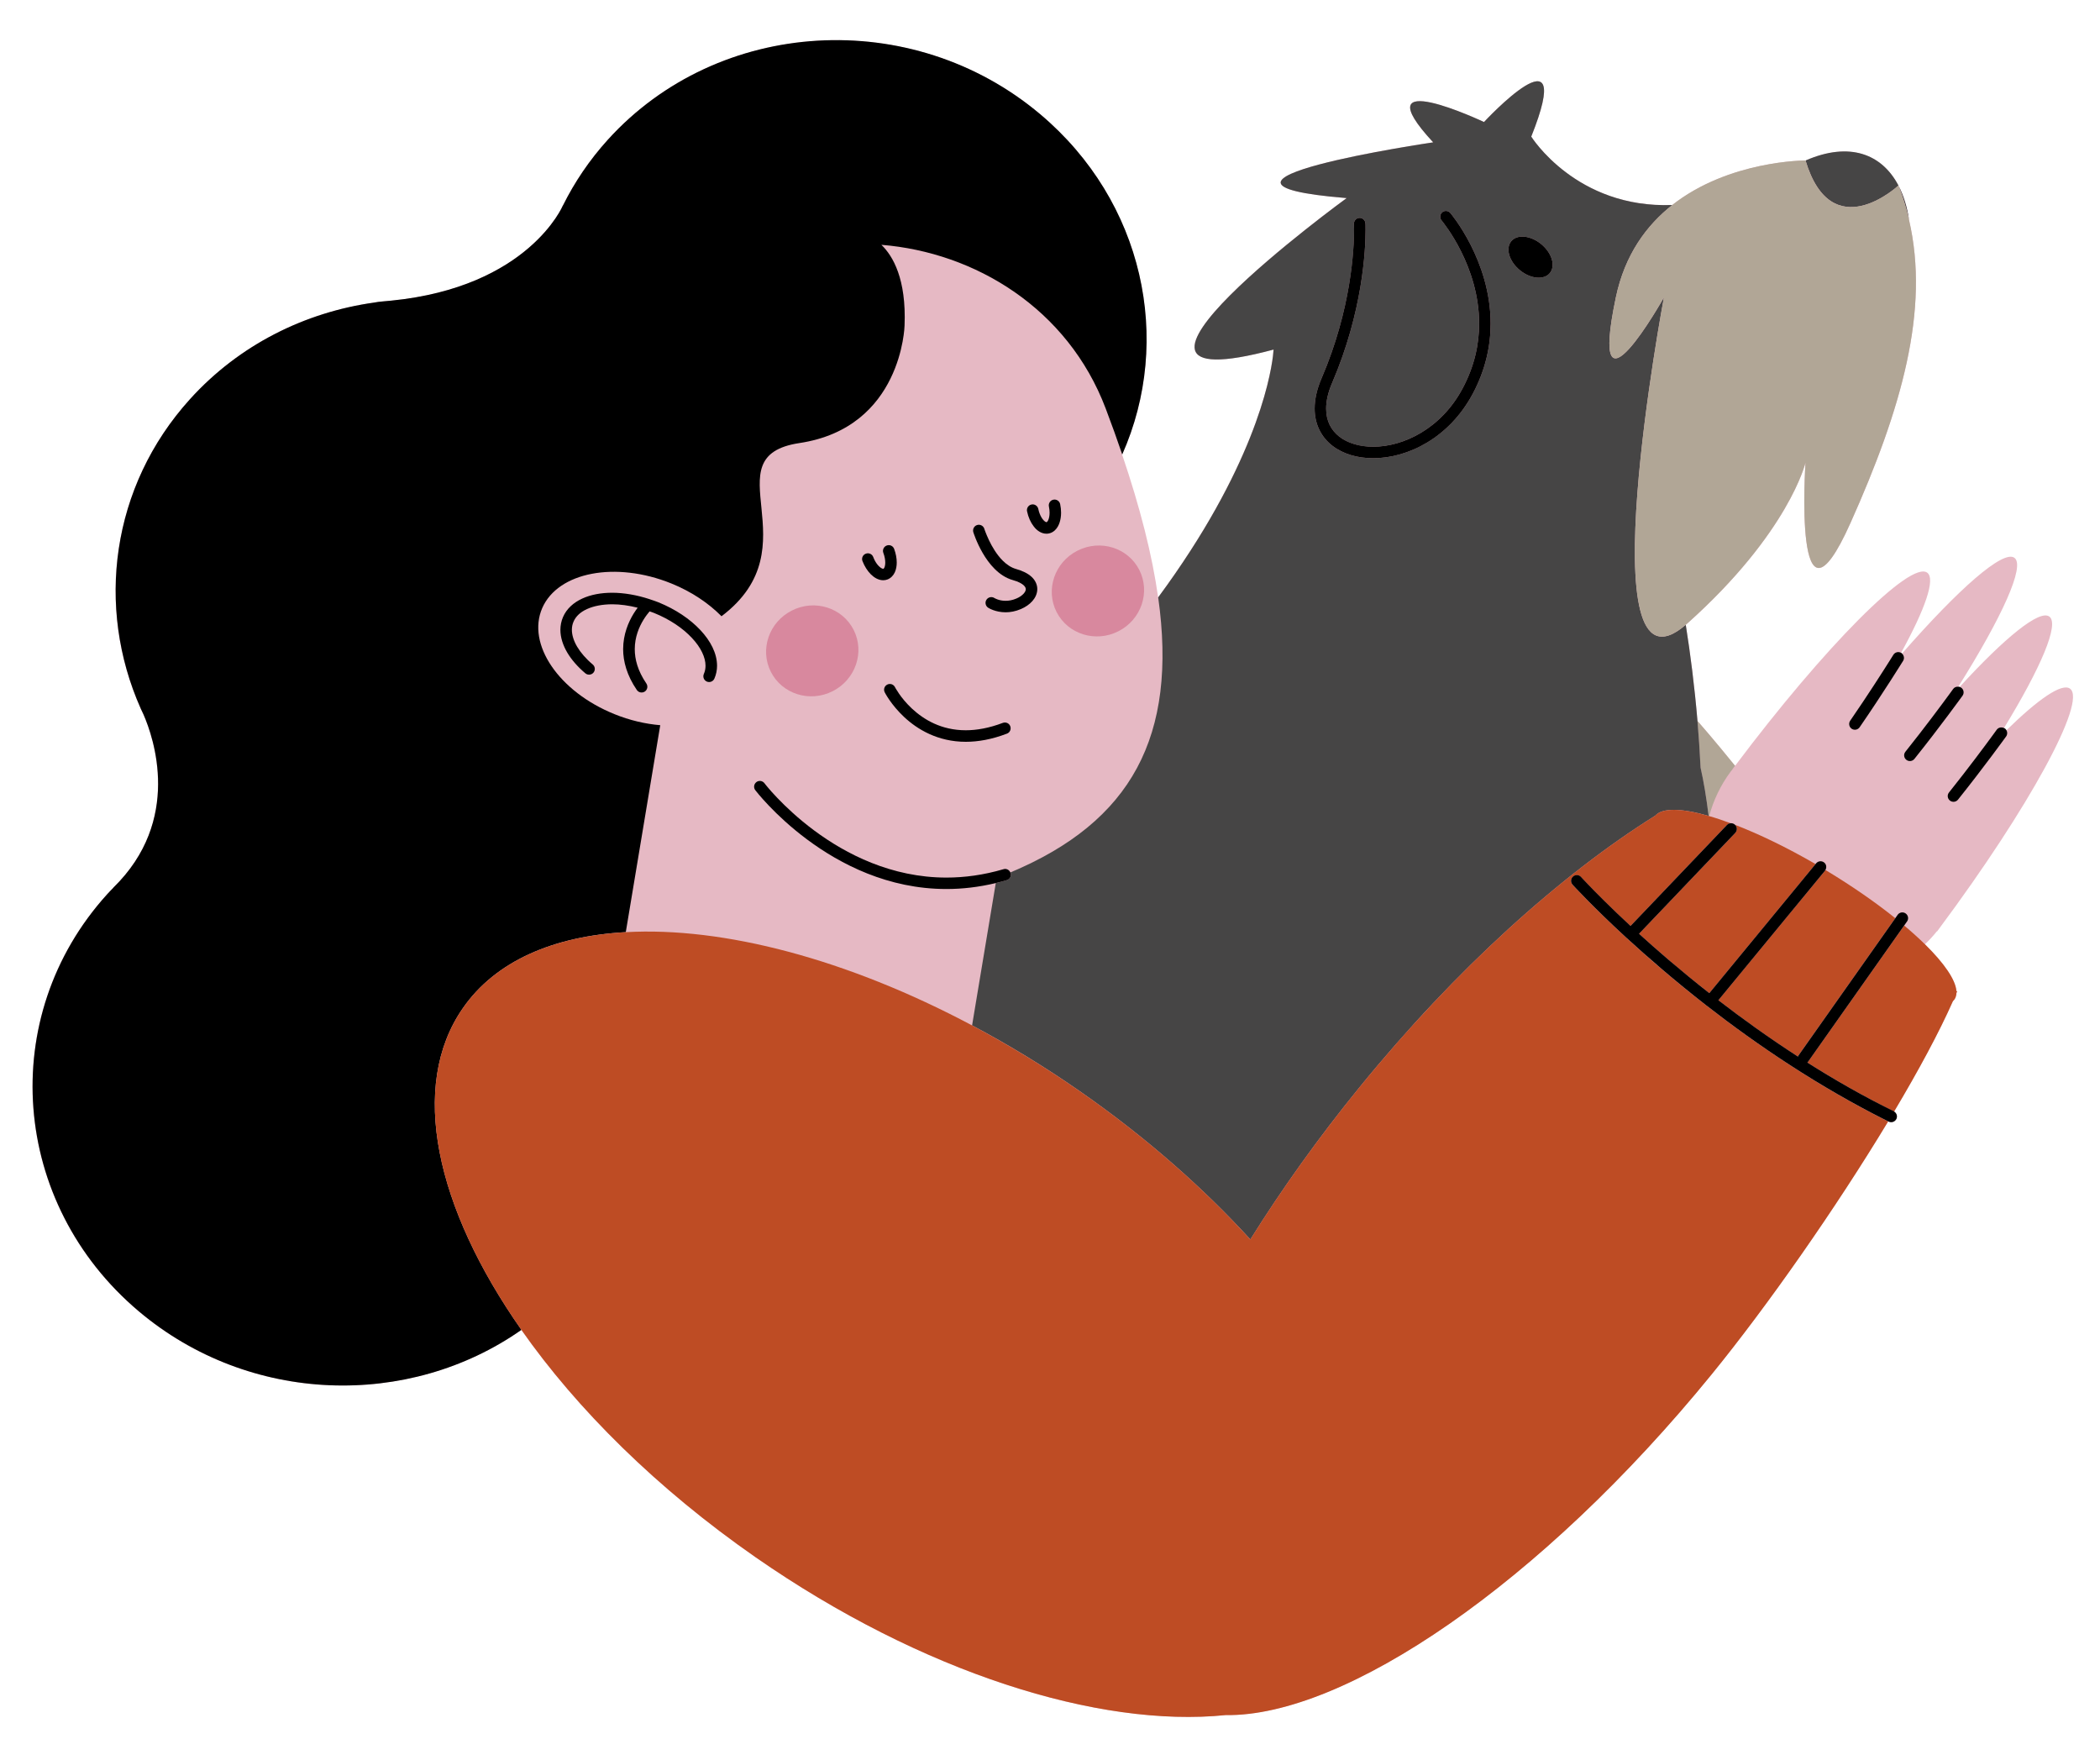 <?xml version="1.0" encoding="utf-8"?>
<!-- Generator: Adobe Illustrator 24.3.0, SVG Export Plug-In . SVG Version: 6.00 Build 0)  -->
<svg version="1.1" xmlns="http://www.w3.org/2000/svg" xmlns:xlink="http://www.w3.org/1999/xlink" x="0px" y="0px"
	 viewBox="0 0 435.11 360.19" style="enable-background:new 0 0 435.11 360.19;" xml:space="preserve">
<style type="text/css">
	.st0{fill:#FFFFFF;}
	.st1{fill:#DB8632;}
	.st2{clip-path:url(#SVGID_2_);fill:#DB8632;}
	.st3{fill:#AE2C3B;}
	.st4{fill:#1E1412;}
	.st5{clip-path:url(#SVGID_4_);fill:#F4DECE;}
	.st6{clip-path:url(#SVGID_4_);}
	.st7{fill:#D8D8D8;}
	.st8{clip-path:url(#SVGID_6_);fill:#F4DECE;}
	.st9{clip-path:url(#SVGID_6_);}
	.st10{clip-path:url(#SVGID_8_);fill:#F4DECE;}
	.st11{clip-path:url(#SVGID_8_);}
	.st12{fill:#F4DECE;}
	.st13{clip-path:url(#SVGID_10_);}
	.st14{fill:#D1B4A0;}
	.st15{fill:none;stroke:#1E1412;stroke-miterlimit:10;}
	.st16{fill:#6C3123;}
	.st17{clip-path:url(#SVGID_12_);fill:#6C3123;}
	.st18{clip-path:url(#SVGID_12_);fill:#1E1412;}
	.st19{clip-path:url(#SVGID_14_);fill:#F4DECE;}
	.st20{clip-path:url(#SVGID_14_);}
	.st21{clip-path:url(#SVGID_16_);fill:#F4DECE;}
	.st22{clip-path:url(#SVGID_16_);}
	.st23{clip-path:url(#SVGID_18_);fill:#F4DECE;}
	.st24{clip-path:url(#SVGID_18_);}
	.st25{clip-path:url(#SVGID_20_);}
	.st26{fill:#6A6868;}
	.st27{clip-path:url(#SVGID_22_);fill:#6C3123;}
	.st28{clip-path:url(#SVGID_22_);fill:#1E1412;}
	.st29{clip-path:url(#SVGID_24_);fill:#F4DECE;}
	.st30{clip-path:url(#SVGID_24_);}
	.st31{clip-path:url(#SVGID_26_);fill:#F4DECE;}
	.st32{clip-path:url(#SVGID_26_);}
	.st33{clip-path:url(#SVGID_28_);fill:#F4DECE;}
	.st34{clip-path:url(#SVGID_28_);}
	.st35{clip-path:url(#SVGID_30_);}
	.st36{clip-path:url(#SVGID_32_);fill:#568567;}
	.st37{clip-path:url(#SVGID_32_);}
	.st38{fill:none;stroke:#2A0E0E;stroke-width:0.718;stroke-miterlimit:10;}
	.st39{fill:none;stroke:#2A0E0E;stroke-width:0.718;stroke-miterlimit:10;stroke-dasharray:4.752,4.752;}
	.st40{fill:#F4BF98;}
	.st41{fill:#EA8C3F;}
	.st42{fill:#F9A55A;}
	.st43{fill:#FFE3C5;}
	.st44{fill:#683838;}
	.st45{fill:#B2344C;}
	.st46{fill:#F29E38;}
	.st47{fill:#FFCA45;}
	.st48{fill:#FFEA80;}
	.st49{fill:#E06332;}
	.st50{fill:#CC512B;}
	.st51{fill:#665252;}
	.st52{fill:#7C6666;}
	.st53{fill:#AF9797;}
	.st54{fill:#564141;}
	.st55{fill:#E06161;}
	.st56{fill:#BA4F4F;}
	.st57{fill:#5B4545;}
	.st58{fill:#CCB2A2;}
	.st59{fill:#725E5E;}
	.st60{fill:#8C7474;}
	.st61{fill:#3D2E2E;}
	.st62{fill:#EAD5BE;}
	.st63{fill:#D85D5D;}
	.st64{fill:#EF7878;}
	.st65{fill:#BF4141;}
	.st66{fill:#E6B9C4;}
	.st67{fill:none;}
	.st68{fill:#B1A696;}
	.st69{fill:#464545;}
	.st70{fill:#D8889E;}
	.st71{fill:#BE4C24;}
</style>
<g id="BACKGROUND">
</g>
<g id="OBJECTS">
	<g>
		<path class="st66" d="M398.84,195.63c0.87-0.83,1.7-1.73,2.47-2.69l0.04,0.03c0.17-0.23,0.34-0.46,0.51-0.69
			c0.01-0.02,0.03-0.03,0.04-0.05c0.01-0.02,0.02-0.04,0.04-0.06c18.44-24.79,30.49-46.86,26.97-49.49
			c-1.67-1.25-6.55,2.11-13.2,8.62c-0.08-0.15-0.19-0.28-0.34-0.39c-0.05-0.04-0.11-0.05-0.16-0.07
			c7.63-12.48,11.51-21.53,9.41-23.1c-2.03-1.52-9.22,4.34-18.6,14.58c-0.09-0.03-0.17-0.05-0.27-0.05
			c9.08-14.47,13.89-25.02,11.64-26.7c-2.32-1.73-11.52,6.36-23.31,19.84c-0.05-0.04-0.08-0.1-0.14-0.13
			c-0.02-0.01-0.04-0.01-0.05-0.02c4.98-9.05,7.18-15.31,5.43-16.61c-3.48-2.6-21.24,15.27-39.82,40.01
			c-4.2-5.21-7.78-9.29-7.78-9.29s0,0.01-0.01,0.01c-0.62-7.27-1.48-13.98-2.43-19.93c0.09-0.08,0.17-0.14,0.26-0.22
			c21.12-18.86,24.55-33.37,24.55-33.37s-2.64,39.21,9.31,12.52c10.59-23.64,16.47-44.17,12.14-62.81
			c-0.39-2.66-1.12-5.03-2.16-7.05c-0.01-0.03-0.02-0.05-0.03-0.08c0,0-0.01,0.01-0.01,0.01c-3.4-6.5-10.1-9.17-19.25-5.18
			c0,0,0,0,0-0.01c0,0-15.8-0.05-27.59,9.21c-19.94,0.77-29.24-14.17-29.24-14.17c9.56-23.9-9.79-3.02-9.79-3.02
			s-25.67-12.12-10.53,4.21c0,0-56.97,8.37-17.93,11.55c0,0-59.36,43.23-15.14,31.38c0,0,0,0,0,0c0,0.02-0.06,0.5-0.13,1.35
			c-0.61,4.98-4.12,23.36-23.78,49.99c-1.23-8.8-3.74-18.62-7.46-29.59c10.53-23.71,4.48-52.4-16.98-70.48
			c-26.57-22.39-66.69-20.02-89.61,5.29c-3.81,4.21-6.89,8.79-9.28,13.6l-0.01-0.01c0,0-7.06,16.93-35.65,19.74
			c-0.51,0.04-1.02,0.09-1.54,0.14c-0.1,0.01-0.19,0.02-0.3,0.03c-0.55,0.04-1.08,0.12-1.61,0.22c-14.32,2.01-27.95,8.72-38.16,20
			c-16.42,18.13-19.55,43.11-10.24,64.06l0,0c0,0,0.01,0.02,0.01,0.03c0.19,0.42,0.39,0.84,0.59,1.26
			c2.08,4.76,8.06,21.91-6.27,35.88l0.01,0.01c-0.44,0.46-0.89,0.91-1.31,1.38c-22.92,25.31-19.96,63.98,6.61,86.37
			c22.92,19.31,55.91,20.19,79.25,3.82c11.51,16.41,28.1,32.9,48.55,47.12c34.43,23.92,71.11,35.37,97.37,32.68
			c24.69,0.37,65.44-27.3,100.72-70.62c11.59-14.23,25.68-34.38,36.54-52.36c0.03,0.01,0.06,0.03,0.09,0.04
			c0.59,0.29,1.3,0.05,1.6-0.54c0.28-0.56,0.06-1.22-0.46-1.54c5.06-8.49,9.33-16.41,12.2-22.89c0.15-0.14,0.29-0.3,0.39-0.47
			c0.21-0.36,0.32-0.77,0.34-1.22c0.05-0.11,0.1-0.22,0.14-0.33l-0.15-0.09C405.17,202.95,402.81,199.53,398.84,195.63z"/>
		<g>
			<path d="M28.79,271.69c22.92,19.31,55.91,20.19,79.25,3.82c-17.77-25.34-23.38-50.47-12.13-66.66
				c6.78-9.76,18.76-14.9,33.75-15.74l7.14-42.87c-3.08-0.26-6.31-1-9.51-2.3c-11.51-4.66-18.2-14.49-14.94-21.97
				c3.26-7.47,15.22-9.75,26.73-5.1c4.2,1.7,7.74,4.09,10.41,6.8c19.16-14.46-2.44-33.09,16.15-35.88
				c21.29-3.2,21.78-24.34,21.78-24.34c0.39-9.65-2.41-14.43-4.8-16.73c19.4,1.57,38.61,13.17,46.47,33.9
				c1.24,3.27,2.38,6.44,3.43,9.53c10.53-23.71,4.48-52.4-16.98-70.48c-26.57-22.39-66.69-20.02-89.61,5.29
				c-3.81,4.21-6.89,8.79-9.28,13.6l-0.01-0.01c0,0-7.06,16.93-35.65,19.74c-0.51,0.04-1.02,0.09-1.54,0.14
				c-0.1,0.01-0.19,0.02-0.3,0.03c-0.55,0.04-1.08,0.12-1.61,0.22c-14.32,2.01-27.95,8.72-38.16,20
				c-16.41,18.13-19.55,43.11-10.24,64.06l0,0c0,0,0.01,0.02,0.01,0.03c0.19,0.42,0.39,0.84,0.59,1.26
				c2.08,4.76,8.06,21.91-6.27,35.88l0.01,0.01c-0.44,0.46-0.89,0.91-1.31,1.38C-0.74,210.63,2.22,249.3,28.79,271.69z"/>
			<path class="st68" d="M354.02,169.02c0.04,0.01,0.08,0.02,0.12,0.04c0.86-3.23,2.33-6.36,4.45-9.21c0.13-0.17,0.27-0.32,0.4-0.48
				l-0.03-0.02c0.18-0.24,0.35-0.47,0.53-0.7c-4.2-5.21-7.78-9.29-7.78-9.29s0,0.01-0.01,0.01c0.27,3.13,0.48,6.36,0.64,9.68
				C353,161.86,353.55,165.22,354.02,169.02z"/>
			<path class="st69" d="M209.35,180.74c0.02,0.04,0.05,0.08,0.07,0.12c0.19,0.63-0.18,1.29-0.81,1.48
				c-0.77,0.23-1.53,0.42-2.29,0.61l-4.91,29.48c7.46,3.96,14.93,8.49,22.3,13.62c13.62,9.47,25.52,19.95,35.36,30.73
				c6.51-10.42,14.08-21.05,22.63-31.54c19.98-24.53,41.7-44.02,61.28-56.27c1.46-1.66,5.5-1.53,11.04,0.06
				c-0.47-3.8-1.02-7.16-1.67-9.98c-0.16-3.32-0.38-6.55-0.64-9.68c-0.62-7.27-1.48-13.98-2.43-19.93
				c-20.71,17.89-4.52-67.84-4.52-67.84s-15.94,28.45-9.96,0c1.86-8.86,6.38-14.95,11.71-19.13c-19.94,0.77-29.24-14.17-29.24-14.17
				c9.56-23.9-9.79-3.02-9.79-3.02s-25.67-12.12-10.53,4.21c0,0-56.97,8.37-17.93,11.55c0,0-59.36,43.23-15.14,31.38c0,0,0,0,0,0
				c0,0.02-0.06,0.5-0.13,1.35c-0.61,4.98-4.12,23.36-23.78,49.99C244.02,152.52,234.42,170.25,209.35,180.74z M313.12,49.98
				c1.23-1.49,4.01-1.22,6.22,0.6c2.21,1.82,3.01,4.51,1.78,5.99c-1.23,1.49-4.01,1.22-6.22-0.6
				C312.69,54.15,311.89,51.47,313.12,49.98z M280.53,46.46l0-0.07h0c-0.04-0.66,0.47-1.22,1.13-1.25c0.66-0.03,1.22,0.47,1.25,1.13
				c0,0.02,0.03,0.49,0.03,1.35c0,4.07-0.56,16.87-6.92,31.69c-0.88,2.04-1.25,3.82-1.25,5.34c0.01,2.6,1.03,4.46,2.73,5.81
				c1.71,1.34,4.18,2.1,7.01,2.09c6.27,0,14.09-3.73,18.54-12.09c2.5-4.69,3.42-9.23,3.42-13.43c0-5.88-1.82-11.09-3.72-14.91
				c-1.9-3.81-3.85-6.21-4.05-6.44l-0.02-0.02c-0.43-0.5-0.37-1.25,0.14-1.68c0.5-0.43,1.25-0.37,1.68,0.14
				c0.04,0.05,2.11,2.49,4.19,6.56c2.07,4.07,4.16,9.77,4.16,16.35c0,4.55-1.01,9.51-3.7,14.55c-4.88,9.13-13.47,13.35-20.64,13.35
				c-3.24,0-6.23-0.86-8.47-2.6c-2.25-1.73-3.66-4.42-3.65-7.69c0-1.91,0.46-4.01,1.44-6.29c6.19-14.4,6.73-26.89,6.73-30.74
				C280.55,47,280.54,46.61,280.53,46.46z M263.89,72.4C263.89,72.4,263.89,72.4,263.89,72.4L263.89,72.4L263.89,72.4z"/>
			<path class="st69" d="M393.35,38.43c-3.4-6.5-10.1-9.17-19.25-5.18C379.5,51.24,393.19,38.59,393.35,38.43z"/>
			<path class="st69" d="M393.39,38.5c0.9,2.32,1.61,4.67,2.16,7.05C395.16,42.89,394.43,40.52,393.39,38.5z"/>
			<path class="st68" d="M334.8,61.59c-5.98,28.45,9.96,0,9.96,0s-16.19,85.73,4.52,67.84c0.09-0.08,0.17-0.14,0.26-0.22
				c21.12-18.86,24.55-33.37,24.55-33.37s-2.64,39.21,9.31,12.52c10.59-23.64,16.47-44.17,12.14-62.81
				c-0.55-2.38-1.26-4.73-2.16-7.05c-0.01-0.03-0.02-0.05-0.03-0.08c0,0-0.01,0.01-0.01,0.01c-0.16,0.15-13.85,12.81-19.25-5.18
				c0,0,0,0,0-0.01c0,0-15.8-0.05-27.59,9.21C341.18,46.64,336.66,52.73,334.8,61.59z"/>
			<path d="M314.9,55.97c2.21,1.82,5,2.09,6.22,0.6c1.23-1.49,0.43-4.17-1.78-5.99c-2.21-1.82-5-2.09-6.22-0.6
				C311.89,51.47,312.69,54.15,314.9,55.97z"/>
			<path d="M273.83,78.35c-0.98,2.27-1.44,4.37-1.44,6.29c-0.01,3.27,1.4,5.95,3.65,7.69c2.24,1.74,5.23,2.6,8.47,2.6
				c7.18,0,15.76-4.21,20.64-13.35c2.69-5.04,3.7-10,3.7-14.55c0-6.58-2.09-12.29-4.16-16.35c-2.08-4.07-4.15-6.51-4.19-6.56
				c-0.43-0.5-1.18-0.56-1.68-0.14c-0.5,0.43-0.56,1.18-0.14,1.68l0.02,0.02c0.19,0.23,2.15,2.63,4.05,6.44
				c1.9,3.81,3.72,9.03,3.72,14.91c0,4.2-0.92,8.74-3.42,13.43c-4.45,8.36-12.27,12.09-18.54,12.09c-2.82,0-5.3-0.76-7.01-2.09
				c-1.7-1.35-2.72-3.21-2.73-5.81c0-1.52,0.37-3.31,1.25-5.34c6.36-14.81,6.92-27.62,6.92-31.69c0-0.86-0.02-1.33-0.03-1.35
				c-0.04-0.66-0.6-1.16-1.25-1.13c-0.66,0.03-1.16,0.6-1.13,1.25h0l0,0.07c0.01,0.15,0.02,0.54,0.02,1.15
				C280.55,51.46,280.02,63.95,273.83,78.35z"/>
			<polygon points="116.67,127.83 116.67,127.83 116.67,127.83 			"/>
			<path d="M131.52,134.48c0-2.49,0.89-4.59,1.8-6.07c0.45-0.74,0.91-1.32,1.24-1.71c0.01-0.01,0.02-0.02,0.03-0.04
				c0.31,0.11,0.62,0.2,0.93,0.33c3.27,1.32,5.99,3.18,7.84,5.17c1.87,1.98,2.83,4.07,2.82,5.76c0,0.61-0.11,1.17-0.35,1.71
				c-0.26,0.6,0.01,1.31,0.62,1.57c0.6,0.26,1.31-0.01,1.57-0.62c0.37-0.85,0.55-1.75,0.55-2.66c-0.01-2.57-1.33-5.12-3.46-7.39
				c-2.14-2.28-5.12-4.3-8.69-5.75c-0.54-0.22-1.07-0.39-1.61-0.57c-0.07-0.04-0.14-0.05-0.22-0.08c-2.66-0.87-5.3-1.32-7.72-1.33
				c-2.33,0-4.46,0.39-6.24,1.21c-1.77,0.81-3.22,2.08-3.97,3.81c-0.37,0.85-0.55,1.76-0.55,2.66c0,1.59,0.53,3.19,1.42,4.71
				c0.9,1.52,2.18,2.97,3.75,4.3c0.5,0.42,1.26,0.36,1.68-0.14c0.42-0.5,0.36-1.26-0.14-1.68h0c-1.41-1.18-2.5-2.45-3.24-3.69
				c-0.73-1.24-1.09-2.44-1.09-3.5c0-0.61,0.11-1.17,0.35-1.71l0,0c0.47-1.08,1.39-1.96,2.78-2.59c1.38-0.63,3.19-0.99,5.24-0.99
				c1.63,0,3.42,0.25,5.26,0.71c-0.27,0.36-0.56,0.78-0.86,1.26c-1.06,1.74-2.14,4.25-2.15,7.31c0,2.55,0.77,5.46,2.84,8.48
				c0.37,0.54,1.11,0.68,1.66,0.31c0.54-0.37,0.68-1.11,0.31-1.66C132.12,138.95,131.52,136.57,131.52,134.48z"/>
			<path class="st70" d="M176.87,130.49c-2.34-4.61-8.08-6.41-12.81-4c-4.74,2.4-6.68,8.09-4.34,12.7c2.34,4.61,8.08,6.41,12.81,4
				C177.27,140.79,179.21,135.1,176.87,130.49z"/>
			<path class="st70" d="M223.25,114.08c-4.74,2.4-6.68,8.09-4.34,12.7c2.34,4.61,8.08,6.41,12.81,4c4.74-2.4,6.68-8.09,4.34-12.7
				C233.72,113.47,227.99,111.68,223.25,114.08z"/>
			<path d="M210.53,117.88c-1-0.28-1.92-0.89-2.75-1.71c-1.24-1.23-2.23-2.9-2.87-4.26c-0.32-0.68-0.57-1.28-0.73-1.7
				c-0.08-0.21-0.14-0.38-0.18-0.49l-0.04-0.13l-0.01-0.03c-0.19-0.63-0.86-0.98-1.49-0.79c-0.63,0.19-0.98,0.86-0.79,1.49h0
				c0.02,0.05,0.63,2.05,1.93,4.29c0.65,1.12,1.47,2.3,2.5,3.32c1.03,1.02,2.28,1.9,3.79,2.32c1.13,0.31,1.84,0.72,2.21,1.06
				c0.37,0.36,0.43,0.59,0.44,0.81c0,0.22-0.1,0.54-0.43,0.91c-0.32,0.36-0.84,0.75-1.52,1.03c-0.84,0.36-1.59,0.47-2.23,0.47
				c-0.73,0-1.34-0.15-1.75-0.31c-0.21-0.08-0.36-0.15-0.46-0.2l-0.1-0.06l-0.02-0.01l0,0c-0.55-0.35-1.28-0.19-1.64,0.36
				c-0.36,0.55-0.2,1.29,0.35,1.65c0.11,0.07,1.48,0.94,3.62,0.95c0.94,0,2.02-0.18,3.17-0.67c0.95-0.41,1.76-0.96,2.37-1.65
				c0.6-0.68,1.02-1.54,1.02-2.49c0.01-0.94-0.45-1.88-1.21-2.56C212.95,118.79,211.9,118.27,210.53,117.88z"/>
			<path d="M180.41,118.96c0.35,0.35,0.74,0.65,1.17,0.88c0.43,0.22,0.9,0.37,1.42,0.37c0.3,0,0.61-0.05,0.9-0.17
				c0.72-0.28,1.22-0.86,1.5-1.47c0.28-0.62,0.4-1.31,0.4-2.04c0-0.89-0.18-1.85-0.54-2.82c-0.23-0.62-0.92-0.93-1.54-0.69
				c-0.62,0.23-0.93,0.92-0.69,1.54l0,0c0.27,0.71,0.39,1.41,0.39,1.98c0,0.46-0.08,0.83-0.18,1.04c-0.1,0.22-0.17,0.24-0.19,0.25
				l-0.05,0.01c-0.05,0-0.16-0.02-0.32-0.1c-0.24-0.12-0.58-0.4-0.9-0.8c-0.32-0.4-0.62-0.93-0.85-1.54
				c-0.23-0.62-0.92-0.93-1.54-0.69c-0.62,0.23-0.93,0.92-0.69,1.53C179.12,117.31,179.71,118.25,180.41,118.96z"/>
			<path d="M215.31,110.11c0.43,0.27,0.95,0.46,1.51,0.46c0.18,0,0.36-0.02,0.54-0.06c0.47-0.1,0.88-0.34,1.2-0.64
				c0.48-0.45,0.79-1.02,0.99-1.64c0.2-0.62,0.3-1.3,0.3-2.02c0-0.57-0.06-1.16-0.19-1.77c-0.13-0.64-0.77-1.06-1.41-0.92
				c-0.64,0.13-1.06,0.77-0.92,1.41h0c0.09,0.45,0.14,0.88,0.14,1.28c0,0.67-0.13,1.24-0.3,1.58c-0.08,0.17-0.17,0.28-0.23,0.33
				l-0.1,0.06l-0.02,0c-0.02,0-0.1-0.01-0.25-0.1c-0.21-0.13-0.52-0.44-0.79-0.9c-0.27-0.46-0.51-1.06-0.65-1.74
				c-0.13-0.64-0.77-1.06-1.41-0.92c-0.64,0.13-1.06,0.77-0.92,1.41c0.26,1.22,0.73,2.29,1.38,3.12
				C214.5,109.48,214.87,109.84,215.31,110.11z"/>
			<path d="M187.35,148.56c2.72,2.54,6.96,5.12,12.76,5.12c2.56,0,5.4-0.5,8.52-1.69c0.62-0.23,0.92-0.92,0.69-1.54
				c-0.23-0.62-0.92-0.92-1.54-0.69c-2.88,1.09-5.43,1.53-7.68,1.53c-5.08,0-8.7-2.22-11.14-4.48c-1.21-1.13-2.11-2.26-2.69-3.11
				c-0.29-0.42-0.51-0.77-0.65-1.01c-0.07-0.12-0.12-0.21-0.15-0.27l-0.03-0.06l-0.01-0.01l0,0c-0.3-0.59-1.01-0.82-1.6-0.52
				c-0.59,0.3-0.82,1.01-0.52,1.6l0,0C183.35,143.51,184.62,146.01,187.35,148.56z"/>
			<path d="M209.41,180.87c-0.01-0.05-0.05-0.08-0.07-0.12c-0.23-0.55-0.83-0.86-1.41-0.68c-4.15,1.22-8.1,1.74-11.84,1.74
				c-11.38,0-20.81-4.86-27.41-9.77c-3.3-2.45-5.88-4.91-7.64-6.75c-0.88-0.92-1.55-1.68-1.99-2.21c-0.22-0.27-0.39-0.47-0.5-0.61
				l-0.12-0.16l-0.04-0.05c-0.4-0.52-1.15-0.63-1.67-0.23c-0.52,0.4-0.63,1.15-0.23,1.67h0c0.05,0.06,3.91,5.14,10.77,10.24
				c6.86,5.1,16.76,10.24,28.83,10.24c3.26,0,6.67-0.38,10.22-1.23c0.76-0.18,1.52-0.38,2.29-0.61
				C209.23,182.16,209.6,181.5,209.41,180.87z"/>
			<path d="M392.3,135.65L392.3,135.65c0,0-0.26,0.42-0.72,1.15c-1.39,2.21-4.63,7.29-8.23,12.51c-0.37,0.54-0.24,1.28,0.3,1.66
				c0.54,0.37,1.28,0.24,1.66-0.31c4.84-7.02,9-13.75,9.01-13.76c0.31-0.5,0.18-1.13-0.24-1.51c-0.05-0.04-0.08-0.1-0.14-0.13
				c-0.02-0.01-0.04-0.01-0.05-0.02C393.34,134.94,392.64,135.11,392.3,135.65z"/>
			<path d="M404.68,142.74L404.68,142.74c0,0-0.29,0.4-0.8,1.1c-1.54,2.11-5.13,6.94-9.09,11.9c-0.41,0.51-0.33,1.26,0.19,1.67
				c0.51,0.41,1.26,0.33,1.68-0.19c5.33-6.66,9.96-13.08,9.97-13.09c0.38-0.53,0.26-1.28-0.27-1.66c-0.1-0.07-0.21-0.11-0.32-0.15
				c-0.09-0.03-0.17-0.05-0.27-0.05C405.35,142.23,404.93,142.38,404.68,142.74z"/>
			<path d="M413.71,151.18L413.71,151.18c0,0-0.29,0.4-0.8,1.1c-1.54,2.11-5.13,6.94-9.09,11.9c-0.41,0.51-0.33,1.26,0.19,1.67
				c0.51,0.41,1.26,0.33,1.68-0.19c5.33-6.66,9.96-13.08,9.97-13.09c0.28-0.39,0.29-0.89,0.07-1.28c-0.08-0.15-0.19-0.28-0.34-0.39
				c-0.05-0.04-0.11-0.05-0.16-0.07C414.69,150.58,414.06,150.7,413.71,151.18z"/>
			<path class="st71" d="M353.61,208.36c-0.02-0.01-0.03-0.01-0.05-0.03c-0.01-0.01-0.02-0.02-0.03-0.03
				c-6.52-5.08-12.07-9.89-16.46-13.93c0,0,0,0-0.01,0c0,0,0,0,0,0c-7.16-6.58-11.22-11.06-11.24-11.08h0
				c-0.44-0.49-0.4-1.24,0.08-1.68c0.49-0.44,1.24-0.4,1.68,0.08c0,0,0.1,0.11,0.3,0.33c0.2,0.22,0.51,0.55,0.92,0.97
				c0.81,0.85,2.01,2.08,3.57,3.63c1.5,1.48,3.33,3.25,5.46,5.22l19.97-20.92c0.22-0.23,0.52-0.35,0.81-0.36
				c-1.58-0.59-3.07-1.09-4.48-1.49c-0.04-0.01-0.08-0.02-0.12-0.04c-5.55-1.59-9.58-1.72-11.04-0.06
				c-19.58,12.25-41.3,31.75-61.28,56.27c-8.55,10.5-16.12,21.12-22.63,31.54c-9.84-10.79-21.74-21.27-35.36-30.73
				c-7.37-5.12-14.85-9.65-22.3-13.62c-25.92-13.78-51.57-20.45-71.74-19.31c-14.99,0.85-26.97,5.98-33.75,15.74
				c-11.25,16.19-5.64,41.32,12.13,66.66c11.51,16.41,28.1,32.9,48.55,47.12c34.43,23.92,71.11,35.37,97.37,32.68
				c24.69,0.37,65.44-27.3,100.72-70.62c11.59-14.23,25.68-34.38,36.54-52.36C376.83,225.17,364.01,216.45,353.61,208.36z"/>
			<path class="st71" d="M356.03,207.22c4.99,3.85,10.51,7.82,16.49,11.68c0.03-0.08,0.05-0.16,0.1-0.23l20.07-28.45
				c-4.03-3.23-8.84-6.58-14.16-9.8c-0.11-0.06-0.21-0.13-0.32-0.19c-0.03,0.05-0.04,0.11-0.08,0.16L356.03,207.22z"/>
			<path class="st71" d="M374.57,220.04c-0.03,0.04-0.07,0.06-0.1,0.09c5.62,3.55,11.61,6.98,17.9,10.11
				c0.03,0.01,0.05,0.04,0.07,0.06c5.06-8.49,9.33-16.41,12.2-22.89c0.15-0.14,0.29-0.3,0.39-0.47c0.21-0.36,0.32-0.77,0.34-1.22
				c0.05-0.11,0.1-0.22,0.14-0.33l-0.15-0.09c-0.18-2.34-2.55-5.76-6.51-9.66c-1.28-1.26-2.72-2.56-4.31-3.9L374.57,220.04z"/>
			<path class="st71" d="M359.53,172.56l-19.93,20.89c1.88,1.71,3.95,3.54,6.21,5.47c2.55,2.18,5.35,4.48,8.35,6.83l22.01-26.74
				c-5.94-3.44-11.67-6.2-16.67-8.13C359.96,171.34,359.98,172.09,359.53,172.56z"/>
			<path d="M374.47,220.13c0.03-0.03,0.07-0.05,0.1-0.09l19.97-28.31l0.59-0.83c0.38-0.54,0.25-1.28-0.29-1.66
				c-0.54-0.38-1.28-0.25-1.66,0.29l-0.48,0.69l-20.07,28.45c-0.05,0.07-0.07,0.15-0.1,0.23c-5.97-3.86-11.5-7.83-16.49-11.68
				l22.1-26.84c0.04-0.05,0.05-0.11,0.08-0.16c0.29-0.5,0.21-1.14-0.25-1.52c-0.51-0.42-1.26-0.35-1.68,0.16l-0.12,0.15
				l-22.01,26.74c-3-2.35-5.79-4.65-8.35-6.83c-2.26-1.93-4.33-3.76-6.21-5.47l19.93-20.89c0.45-0.47,0.44-1.22-0.03-1.68
				c0,0,0-0.01-0.01-0.01c-0.24-0.23-0.56-0.34-0.87-0.32c-0.3,0.01-0.59,0.13-0.81,0.36l-19.97,20.92
				c-2.13-1.97-3.96-3.74-5.46-5.22c-1.56-1.54-2.76-2.78-3.57-3.63c-0.4-0.42-0.71-0.75-0.92-0.97c-0.2-0.22-0.3-0.33-0.3-0.33
				c-0.44-0.49-1.2-0.52-1.68-0.08c-0.49,0.44-0.52,1.2-0.08,1.68h0c0.02,0.02,4.09,4.5,11.24,11.08c0,0,0,0,0,0c0,0,0,0,0.01,0
				c4.39,4.03,9.95,8.85,16.46,13.93c0.01,0.01,0.02,0.02,0.03,0.03c0.01,0.01,0.03,0.01,0.05,0.03
				c10.4,8.09,23.22,16.81,37.61,23.97c0.03,0.01,0.06,0.03,0.09,0.04c0.59,0.29,1.3,0.05,1.6-0.54c0.28-0.56,0.06-1.22-0.46-1.54
				c-0.03-0.02-0.04-0.04-0.07-0.06C386.08,227.12,380.09,223.68,374.47,220.13z"/>
		</g>
	</g>
</g>
<g id="TEXT">
</g>
</svg>
